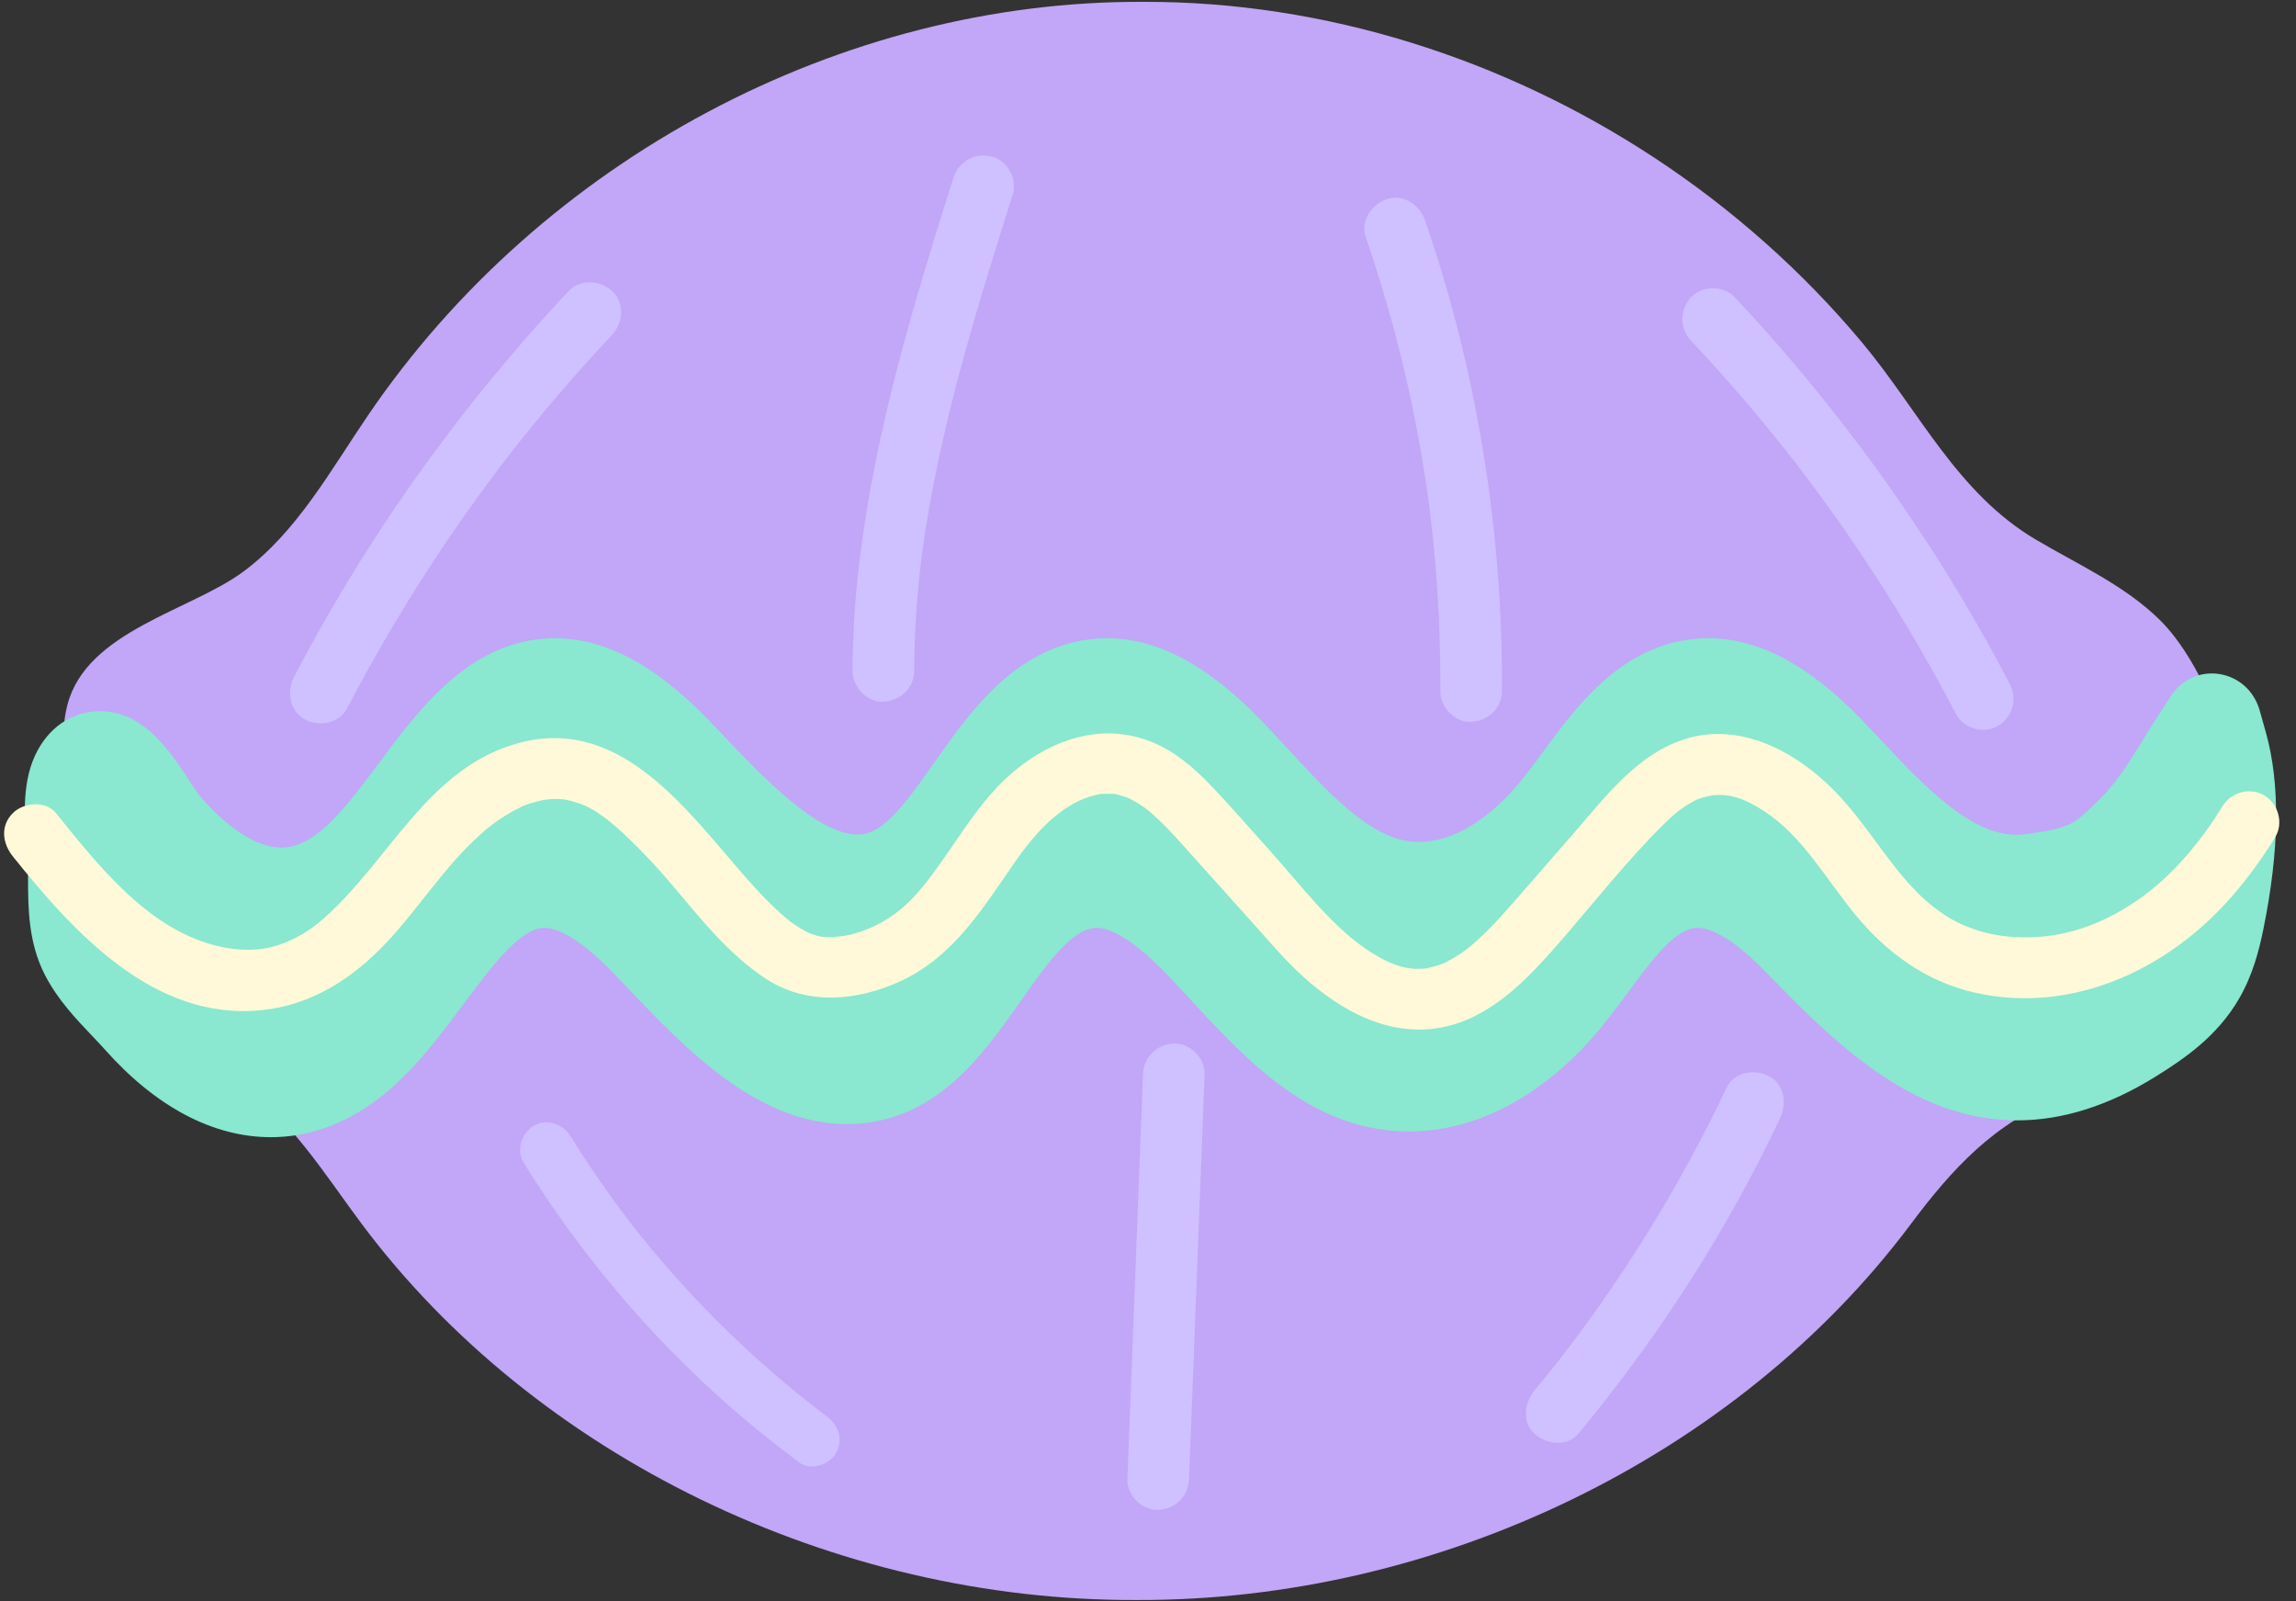 <?xml version="1.0" encoding="UTF-8"?><svg xmlns="http://www.w3.org/2000/svg" xmlns:xlink="http://www.w3.org/1999/xlink" height="348.6" preserveAspectRatio="xMidYMid meet" version="1.0" viewBox="-0.9 -0.4 500.0 348.6" width="500.0" zoomAndPan="magnify"><rect x="-0.9" y="-0.4" width="500.0" height="348.6" fill="#333333" stroke="none"/><g id="change1_1"><path d="M248.5,0.001c-0.09-0.001-0.18,0.003-0.27,0.003 c-0.302,0.001-0.603-0.005-0.905-0.003H248.5z M247.146,347.988c-0.196,0.001-0.391-0.006-0.587-0.005 c-0.196-0.001-0.391,0.006-0.587,0.005H247.146z M465.874,213.285 c-10.116,4.719-7.166,21.279-17.69,25.133c-14.686,5.378-24.164,15.946-32.975,27.726 c-37.803,50.538-102.852,82.083-168.651,81.839c-65.799,0.244-130.848-31.302-168.651-81.84 c-8.235-11.01-15.542-23.133-27.187-30.977c-11.44-7.705-34.102-11.757-38.282-26.328 c-4.183-14.579,8.59-23.302,21.626-26.778c-12.547-4.078-24.309-13.553-20.272-29.03 c4.18-16.024,26.842-20.48,38.282-28.954c11.645-8.626,18.952-21.959,27.187-34.067 C117.126,34.34,182.323-0.378,248.231,0.003c39.362-0.092,78.333,12.356,111.137,33.937 c16.913,11.126,32.231,24.691,45.222,40.223c12.507,14.954,20.674,32.799,37.909,42.964 c9.301,5.486,19.416,9.984,27.078,17.594c1.111,1.104,2.254,2.431,3.384,3.932 c9.316,12.366,17.85,36.533,1.961,45.009c-4.204,2.242-9.499,2.905-15.013,2.86 c3.87,0.633,7.848,1.381,12.018,2.308C499.095,194.872,484.954,204.384,465.874,213.285z M427.903,183.509c-10.493-1.028-21.005-1.946-31.553-1.399c-1.267,0.066-2.535,0.117-3.802,0.179 c0.816,0.037,1.632,0.066,2.447,0.105C407.089,182.966,417.64,183.093,427.903,183.509z" fill="#C2A6F7"/></g><g id="change2_1"><path d="M132.43,72.474c2.408-2.562,2.73-6.994,0-9.5c-2.613-2.399-6.929-2.735-9.5,0 c-18.468,19.647-34.896,41.282-48.796,64.389c-3.882,6.454-7.561,13.027-11.046,19.703 c-1.625,3.113-0.902,7.441,2.41,9.191c3.092,1.634,7.454,0.916,9.191-2.41 c6.088-11.661,12.781-23.002,20.067-33.956c3.615-5.434,7.373-10.773,11.269-16.009 c0.959-1.289,1.926-2.572,2.902-3.848c0.226-0.296,0.453-0.592,0.681-0.887 c0.037-0.047,0.063-0.081,0.108-0.139c0.555-0.713,1.112-1.425,1.672-2.134 c2.053-2.601,4.14-5.175,6.262-7.72C122.407,83.447,127.341,77.889,132.43,72.474z M109.537,99.238 C109.353,99.476,109.137,99.752,109.537,99.238L109.537,99.238z M434.308,157.601 c-2.949,1.901-7.562,0.71-9.191-2.41c-3.439-6.587-7.066-13.075-10.891-19.445 c-6.772-11.277-14.142-22.193-22.071-32.689c-0.545-0.721-1.093-1.439-1.642-2.157 c-0.07-0.091-0.117-0.152-0.166-0.217c-0.208-0.269-0.417-0.537-0.626-0.806 c-0.988-1.267-1.984-2.527-2.989-3.781c-2.009-2.508-4.05-4.989-6.124-7.444 c-4.277-5.062-8.693-10.006-13.232-14.835c-2.573-2.738-2.524-6.75,0-9.5 c2.402-2.617,7.088-2.566,9.5,0c5.158,5.487,10.156,11.124,14.973,16.912 c17.268,20.748,32.374,43.249,44.869,67.18C438.461,151.747,437.486,155.552,434.308,157.601z M219.665,41.908c-2.385,7.536-4.757,15.077-7.012,22.654c-3.981,13.375-7.609,26.874-10.273,40.579 c-0.678,3.489-1.293,6.99-1.834,10.502c-0.147,0.957-0.29,1.915-0.426,2.873 c-0.053,0.371-0.104,0.741-0.155,1.112c-0.011,0.088-0.022,0.175-0.038,0.299 c-0.201,1.6-0.394,3.201-0.566,4.805c-0.744,6.96-1.145,13.952-1.165,20.952 c-0.011,3.766-3.069,6.554-6.717,6.717c-3.621,0.162-6.727-3.203-6.717-6.717 c0.023-7.968,0.542-15.925,1.492-23.836c3.434-28.599,11.794-56.141,20.456-83.512 c1.136-3.588,4.601-5.526,8.263-4.692C218.419,34.429,220.726,38.557,219.665,41.908z M316.051,69.373 c6.887,26.274,10.303,53.53,10.132,80.689c-0.024,3.766-3.059,6.554-6.717,6.717 c-3.612,0.162-6.74-3.203-6.717-6.717c0.047-7.474-0.169-14.947-0.672-22.405 c-0.222-3.302-0.499-6.601-0.829-9.894c-0.17-1.7-0.355-3.398-0.555-5.094 c-0.1-0.848-0.203-1.696-0.31-2.544c-0.028-0.223-0.138-1.065-0.177-1.374 c-0.877-6.458-1.972-12.888-3.268-19.275c-2.635-12.977-6.13-25.769-10.432-38.291 c-1.222-3.558,1.405-7.2,4.692-8.263c3.602-1.166,7.124,1.376,8.263,4.692 C311.924,54.784,314.129,62.04,316.051,69.373z M181.193,315.96 c-1.365,2.583-5.556,3.947-8.021,2.103c-5.419-4.054-10.702-8.289-15.776-12.769 c-17.209-15.194-32.14-33.001-44.249-52.499c-1.731-2.787-0.507-6.338,2.103-8.021 c2.71-1.747,6.404-0.5,8.02,2.103c3.307,5.325,6.82,10.519,10.547,15.56 c0.828,1.12,1.666,2.232,2.516,3.336c0.141,0.179,0.677,0.866,0.779,0.997 c0.418,0.53,0.837,1.059,1.259,1.586c1.689,2.107,3.415,4.183,5.176,6.23 c3.649,4.239,7.452,8.344,11.399,12.306c3.879,3.894,7.897,7.649,12.044,11.256 c2.037,1.772,4.106,3.507,6.205,5.206c1.073,0.868,2.156,1.725,3.244,2.575 c0.177,0.135,0.899,0.692,1.032,0.793c0.537,0.408,1.077,0.814,1.617,1.218 C181.721,309.908,182.818,312.885,181.193,315.96z M261.435,233.534 c-0.252,6.552-0.505,13.104-0.757,19.656c-0.879,22.819-1.757,45.638-2.636,68.458 c-0.145,3.766-2.962,6.549-6.717,6.717c-3.531,0.158-6.853-3.202-6.717-6.717 c0.252-6.552,0.505-13.104,0.757-19.656c0.879-22.819,1.757-45.638,2.636-68.458 c0.145-3.766,2.962-6.549,6.717-6.717C258.249,226.658,261.571,230.018,261.435,233.534z M386.752,243.105c-2.576,5.431-5.295,10.792-8.169,16.071c-10.167,18.677-22.231,36.264-35.79,52.64 c-2.393,2.89-7.026,2.271-9.5,0c-2.845-2.611-2.238-6.797,0-9.5 c1.884-2.276,3.74-4.574,5.563-6.899c0.251-0.321,0.5-0.643,0.752-0.964 c0.003-0.003,0.003-0.004,0.006-0.008c0.394-0.513,0.787-1.026,1.178-1.541 c0.924-1.217,1.839-2.441,2.746-3.671c12.21-16.571,22.793-34.315,31.614-52.911 c1.608-3.389,6.202-3.989,9.191-2.41C387.737,235.708,388.255,239.936,386.752,243.105z" fill="#CFC0FF"/></g><g><g id="change3_1"><path d="M491.977,202.001c-0.933,4.557-2.291,9.908-5.3,15.087 c-4.764,8.196-11.954,13.089-18.319,17.032c-10.095,6.253-20.16,9.423-29.917,9.424 c-0.001,0-0.005,0-0.006,0c-21.872,0.001-38.252-15.124-54.484-31.974 c-8.339-8.656-13.051-9.949-15.118-9.949c-0.249,0-0.486,0.017-0.724,0.052 c-4.636,0.668-9.362,7.073-14.364,13.852c-3.152,4.273-6.412,8.69-10.322,12.686 c-11.362,11.616-24.329,17.757-37.496,17.758c-4.836,0-9.643-0.847-14.293-2.516 c-13.569-4.871-23.98-16.134-33.164-26.071c-1.824-1.973-3.634-3.931-5.444-5.811 c-8.34-8.657-13.052-9.95-15.119-9.95c-0.249,0-0.486,0.017-0.724,0.052 c-5.133,0.739-10.533,8.415-15.755,15.837c-7.067,10.044-15.077,21.428-28.181,25.41 c-3.138,0.953-6.391,1.436-9.668,1.438c-0.001,0-0.004,0-0.005,0 c-19.598,0-35.244-16.447-47.817-29.663c-1.019-1.071-2.013-2.116-2.982-3.123 c-8.341-8.657-13.053-9.95-15.12-9.95c-0.249,0-0.485,0.017-0.724,0.052 c-5.087,0.733-11.12,8.823-16.954,16.648c-5.678,7.613-11.549,15.487-19.342,21.16 c-7.045,5.126-14.634,7.726-22.557,7.727c-12.551,0-25.044-6.596-36.128-19.075 c-0.839-0.945-1.762-1.909-2.706-2.9c-3.547-3.724-7.567-7.944-10.338-13.307 c-3.677-7.119-3.687-14.793-3.695-20.959c-0.001-1.011-0.001-1.999-0.024-2.949 c-0.018-0.754-0.129-2.104-0.238-3.41c-0.516-6.241-1.158-14.006,1.715-20.353 c2.782-6.142,8.071-9.809,14.151-9.809c9.612,0,15.259,8.621,19.798,15.548 c0.624,0.953,1.48,2.258,1.796,2.661c6.155,7.283,12.716,11.499,17.948,11.499 c2.484,0,4.959-0.922,7.567-2.821c4.554-3.314,9.194-9.536,13.68-15.554 c8.616-11.555,18.382-24.651,34.004-26.904c1.421-0.204,2.871-0.309,4.312-0.309 c10.995,0,21.978,5.851,33.573,17.888c1.003,1.043,2.033,2.125,3.089,3.234 c8.678,9.122,20.563,21.615,29.26,21.615c0.807,0,1.575-0.114,2.343-0.348 c4.59-1.394,9.592-8.504,14.431-15.38c7.642-10.862,17.151-24.379,33.242-26.7 c1.422-0.204,2.871-0.309,4.312-0.309c10.996,0,21.978,5.851,33.573,17.888 c1.934,2.007,3.868,4.099,5.816,6.207c7.493,8.106,15.242,16.489,22.868,19.226 c1.924,0.692,3.809,1.027,5.763,1.027c7.8,0,14.742-5.42,19.191-9.969 c2.607-2.666,5.183-6.154,7.908-9.85c7.239-9.811,16.249-22.023,31.497-24.221 c1.42-0.204,2.87-0.309,4.31-0.309c10.996,0,21.978,5.851,33.573,17.888 c1.353,1.404,2.733,2.874,4.143,4.376c9.038,9.624,19.28,20.533,29.401,20.533 c0.001,0,0.001,0,0.001,0c0.723,0,1.46-0.053,2.193-0.158c3.681-0.53,7.489-1.077,9.844-2.365 c1.893-1.035,4.03-3.161,6.292-5.411c3.617-3.6,6.146-7.718,9.074-12.486 c1.126-1.832,2.288-3.726,3.581-5.708l2.646-4.055c5.147-7.886,16.804-5.979,19.371,3.168 l1.32,4.704C495.694,170.302,495.506,184.754,491.977,202.001z" fill="#89E8CF"/></g></g><g id="change4_1"><path d="M492.183,172.784c-3.163-1.85-7.225-0.688-9.104,2.387 c-4.857,7.947-11.206,15.459-18.68,20.56c-7.734,5.279-15.869,8.117-24.909,7.956 c-4.451-0.08-8.297-0.736-12.81-2.65c-3.528-1.497-7.319-4.269-10.421-7.478 c-6.976-7.215-11.723-16.275-19.273-23.331c-8.055-7.529-19.183-13.107-30.382-9.87 c-10.777,3.115-17.895,12.759-24.93,20.828c-4.012,4.602-8.024,9.205-12.037,13.806 c-3.204,3.674-6.434,7.363-10.166,10.518c-1.308,1.106-3.029,2.296-5.014,3.335 c-0.996,0.522-0.815,0.479-2.039,0.885c-0.569,0.189-1.144,0.352-1.727,0.492 c-0.35,0.089-0.703,0.166-1.058,0.23c0.451-0.032,0.437-0.028-0.042,0.013 c-4.344,0.464-7.828-0.935-11.797-3.424c-8.378-5.256-15.194-14.468-22.019-22.068 c-3.924-4.37-7.789-8.804-11.796-13.099c-3.505-3.755-7.443-7.495-12.074-9.817 c-10.8-5.416-22.118-2.367-31.212,4.849c-8.45,6.705-13.368,16.536-19.874,24.793 c-3.022,3.836-5.754,6.478-9.595,8.65c-3.49,1.973-7.507,3.252-11.043,3.279 c-1.899,0.015-2.483,0.009-4.536-0.734c0.062,0.014-0.615-0.26-0.803-0.365 c-0.444-0.247-0.895-0.478-1.332-0.739c-0.827-0.493-1.627-1.034-2.4-1.608 c-0.14-0.118-0.637-0.512-0.753-0.609c-0.443-0.372-0.88-0.752-1.311-1.138 c-0.799-0.717-1.577-1.458-2.34-2.214c-1.761-1.744-3.439-3.57-5.078-5.428 c-12.533-14.205-26.838-34.931-48.692-29.631c-20.826,5.05-29.159,26.524-44.251,39.194 c-2.842,2.386-6.634,4.521-10.557,5.474c-4.033,0.98-8.515,0.658-12.77-0.52 c-9.476-2.624-17.173-9.222-23.908-16.574c-3.555-3.88-6.858-7.981-10.151-12.083 c-2.251-2.805-7.065-2.346-9.411,0c-2.772,2.772-2.257,6.599,0,9.411 c13.246,16.504,30.678,35.869,54.151,33.495c10.943-1.107,19.891-6.905,27.288-14.802 c6.732-7.187,12.039-15.618,19.229-22.387c1.66-1.563,3.109-2.81,4.737-3.946 c1.048-0.731,2.129-1.42,3.243-2.046c0.438-0.247,0.882-0.486,1.331-0.714 c-0.078,0.04,1.207-0.554,1.324-0.628c1.062-0.429,2.172-0.77,3.283-1.039 c0.362-0.088,0.73-0.161,1.097-0.232c-0.006,0.028,1.451-0.16,1.427-0.159 c2.584-0.124,3.675,0.077,6.298,0.949c3.697,1.228,7.5,4.543,10.695,7.601 c3.28,3.139,6.343,6.448,9.281,9.906c6.239,7.346,12.324,15.18,20.457,20.554 c9.135,6.036,20.072,4.969,29.625,0.555c9.943-4.594,16.205-13.373,22.208-22.157 c2.965-4.338,5.732-8.476,9.544-12.104c3.279-3.12,6.922-5.509,11.345-6.355 c0.2-0.038,0.293-0.064,0.329-0.082c0.127-0.002,0.275-0.006,0.474-0.012 c0.496-0.016,0.988-0.038,1.485-0.025c1.463,0.037,1.256,0.042,2.65,0.447 c1.368,0.398,1.066,0.286,2.123,0.839c1.195,0.625,2.355,1.348,3.431,2.164 c0.998,0.756,3.241,2.909,4.572,4.29c2.023,2.099,3.946,4.295,5.893,6.464 c4.006,4.461,8.011,8.922,12.017,13.384c3.75,4.177,7.37,8.537,11.548,12.3 c8.294,7.47,18.722,13.188,30.198,10.966c10.281-1.99,18.129-10.039,24.749-17.591 c7.771-8.866,15.132-18.357,23.517-26.652c1.693-1.675,3.178-2.974,4.88-4.043 c0.53-0.333,1.081-0.622,1.62-0.939c0.231-0.136,0.396-0.23,0.508-0.293 c0.544-0.239,1.128-0.412,1.698-0.577c0.236-0.068,1.763-0.383,1.714-0.41 c4.268-0.492,7.683,0.993,11.459,3.46c8.268,5.4,13.366,14.614,19.671,22.346 c6.814,8.357,15.543,14.763,26.201,17.156c21.373,4.799,42.359-5.177,56.227-21.275 c3.387-3.932,6.449-8.153,9.155-12.58C496.445,178.822,495.241,174.573,492.183,172.784z M368.533,173.72C368.683,173.638,368.654,173.66,368.533,173.72L368.533,173.72z" fill="#FFF9D9"/></g></svg>